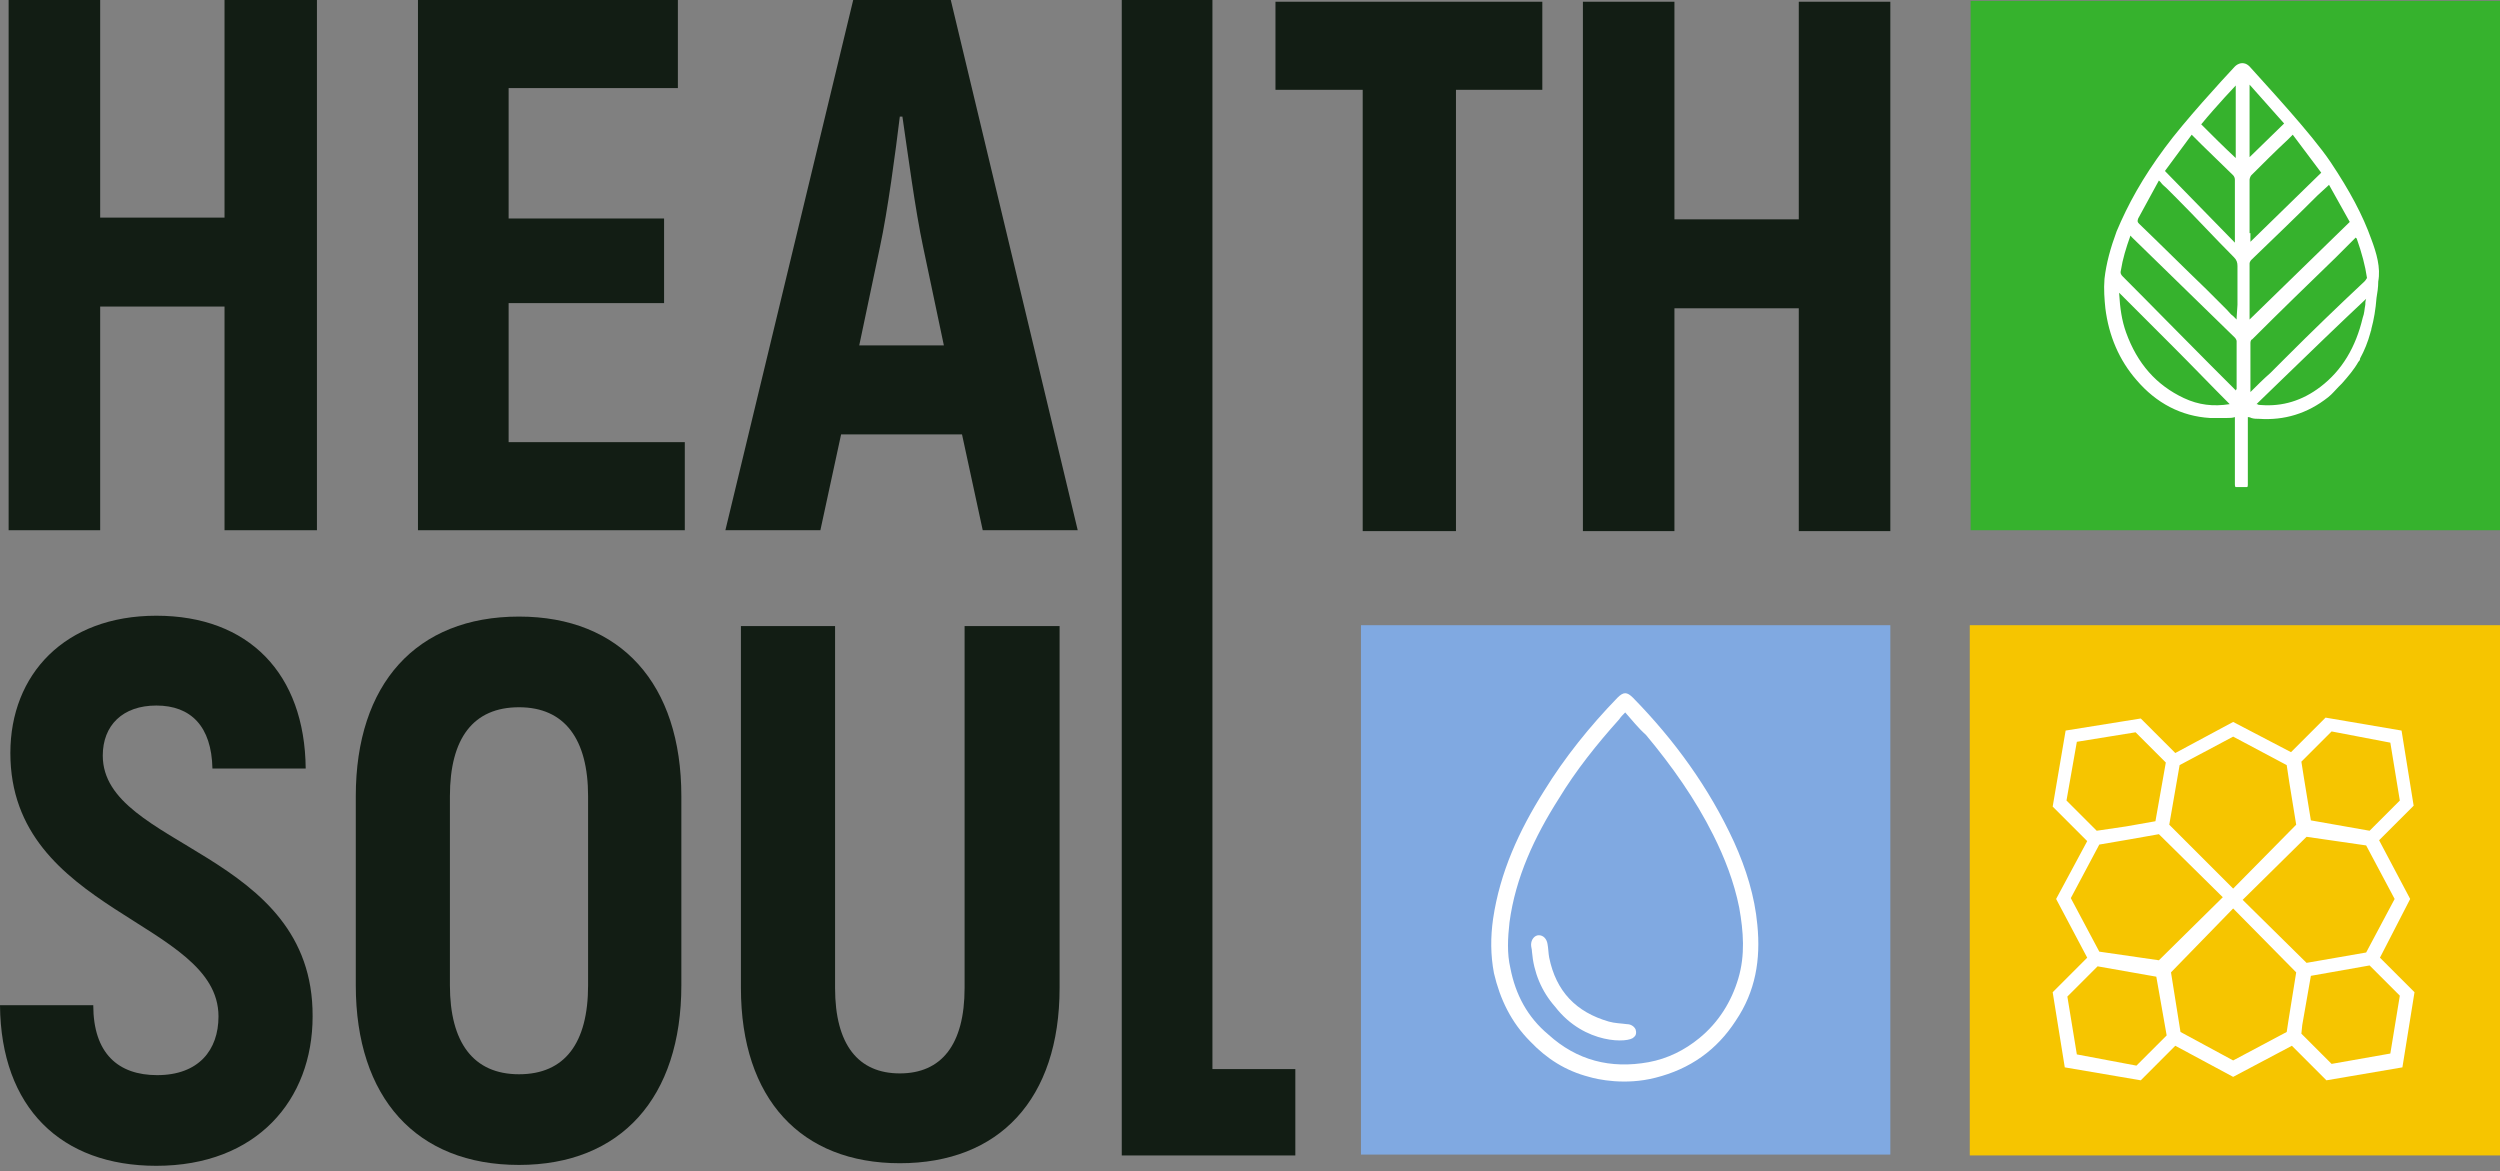 <?xml version="1.0" encoding="UTF-8"?> <svg xmlns="http://www.w3.org/2000/svg" width="111" height="52" viewBox="0 0 111 52" fill="none"><rect x="0" y="0" width="111" height="52" fill="#808080" stroke="none"/> <path d="M111 27.759H87.458V51.301H111V27.759Z" fill="#F6C500"></path> <path d="M107.012 39.914L105.632 37.307L107.166 35.773L106.629 32.437L103.255 31.862L101.721 33.396L99.152 32.054L96.583 33.434L95.05 31.901L91.714 32.437L91.139 35.812L92.672 37.345L91.292 39.914L92.672 42.521L91.139 44.055L91.676 47.391L95.05 47.966L96.583 46.432L99.152 47.813L101.76 46.432L103.293 47.966L106.667 47.391L107.204 44.055L105.67 42.521L107.012 39.914ZM102.22 45.512L102.603 43.327L105.21 42.866L106.552 44.208L106.131 46.777L103.523 47.237L102.181 45.895L102.22 45.512ZM106.131 32.974L106.552 35.543L105.21 36.885L102.603 36.425L102.296 34.546L102.181 33.818L103.523 32.476L106.131 32.974ZM105.057 37.537L106.322 39.914L105.057 42.291L102.411 42.751L99.574 39.953L102.411 37.154L105.057 37.537ZM96.315 36.617L96.775 33.971L99.152 32.706L101.53 33.971L101.645 34.738L101.951 36.617L99.152 39.454L96.315 36.617ZM99.152 40.336L101.951 43.173L101.606 45.32L101.53 45.819L99.152 47.084L96.814 45.819L96.392 43.173L99.152 40.336ZM92.212 46.816L91.791 44.247L93.133 42.905L95.74 43.365L96.2 45.972L94.858 47.314L92.212 46.816ZM94.82 32.514L96.162 33.856L95.701 36.463L94.398 36.693L93.094 36.885L91.752 35.543L92.212 32.936L94.82 32.514ZM93.209 42.253L91.944 39.876L93.209 37.499L94.551 37.269L95.855 37.038L98.692 39.837L95.855 42.636L93.209 42.253Z" fill="white"></path> <path d="M83.931 27.759H60.427V51.263H83.931V27.759Z" fill="#80A9E1"></path> <path d="M70.549 47.812C69.514 47.544 68.671 47.007 67.942 46.24C67.099 45.397 66.6 44.362 66.332 43.211C66.178 42.406 66.178 41.601 66.293 40.796C66.6 38.725 67.444 36.885 68.555 35.121C69.476 33.626 70.588 32.246 71.814 30.98C72.083 30.712 72.236 30.712 72.505 30.98C74.345 32.859 75.879 34.968 76.991 37.383C77.528 38.572 77.911 39.799 78.026 41.064C78.179 42.598 77.949 44.017 77.067 45.32C76.224 46.624 75.035 47.467 73.502 47.851C72.16 48.196 70.933 47.928 70.549 47.812ZM72.16 31.632C72.045 31.747 71.968 31.824 71.891 31.939C70.894 33.051 69.974 34.201 69.207 35.466C68.134 37.153 67.29 38.956 67.022 40.949C66.945 41.639 66.907 42.33 67.06 42.981C67.29 44.17 67.827 45.167 68.747 45.934C70.013 47.084 71.508 47.467 73.195 47.161C74.038 47.007 74.805 46.624 75.457 46.087C76.3 45.397 76.876 44.477 77.182 43.441C77.489 42.406 77.412 41.371 77.221 40.297C76.991 39.147 76.569 38.074 76.07 37.077C75.265 35.466 74.23 34.009 73.08 32.629C72.735 32.322 72.466 31.977 72.16 31.632Z" fill="white"></path> <path d="M69.054 44.707C68.441 44.016 68.095 43.173 68.019 42.253C68.019 42.138 67.98 42.061 67.98 41.946C67.98 41.716 68.134 41.524 68.325 41.524C68.517 41.524 68.671 41.678 68.709 41.908C68.747 42.099 68.747 42.329 68.785 42.521C69.092 44.016 69.974 44.937 71.431 45.358C71.7 45.435 71.968 45.435 72.236 45.473C72.39 45.473 72.543 45.55 72.62 45.703C72.658 45.819 72.658 45.972 72.543 46.048C72.351 46.317 70.358 46.394 69.054 44.707Z" fill="white"></path> <path d="M111 0.038H87.496V23.542H111V0.038Z" fill="#36B22D"></path> <path d="M9.969 9.662H4.448V0H0.383V23.542H4.448V13.611H9.969V23.542H14.072V0H9.969V9.662Z" fill="#121D14"></path> <path d="M22.583 13.458H29.485V9.701H22.583V3.911H30.098V0H18.558V23.542H30.405V19.631H22.583V13.458Z" fill="#121D14"></path> <path d="M37.882 0L32.207 23.542H36.425L37.345 19.286H42.713L43.633 23.542H47.851L42.215 0H37.882ZM38.15 15.337L39.07 10.966C39.416 9.355 39.761 6.748 39.952 5.176H40.067C40.297 6.748 40.642 9.355 40.987 10.966L41.908 15.337H38.15Z" fill="#121D14"></path> <path d="M53.832 0H49.806V51.302H57.513V47.467H53.832V0Z" fill="#121D14"></path> <path d="M79.866 0.077V9.739H74.345V0.077H70.281V23.581H74.345V13.688H79.866V23.581H83.931V0.077H79.866Z" fill="#121D14"></path> <path d="M4.563 33.549C4.563 32.207 5.445 31.326 6.94 31.326C8.474 31.326 9.394 32.246 9.432 34.124H13.573C13.535 29.907 11.043 27.338 6.94 27.338C2.876 27.338 0.46 29.945 0.46 33.434C0.46 40.528 9.701 40.873 9.701 45.129C9.701 46.624 8.819 47.736 6.978 47.736C5.253 47.736 4.141 46.777 4.141 44.63H0C0.038 49.193 2.722 51.762 6.94 51.762C11.388 51.762 13.88 48.848 13.88 45.129C13.918 37.767 4.563 37.652 4.563 33.549Z" fill="#121D14"></path> <path d="M23.044 27.376C18.481 27.376 15.797 30.367 15.797 35.351V43.748C15.797 48.733 18.481 51.723 23.044 51.723C27.568 51.723 30.252 48.733 30.252 43.748V35.351C30.252 30.367 27.568 27.376 23.044 27.376ZM26.111 43.748C26.111 46.317 25.076 47.697 23.044 47.697C21.011 47.697 19.976 46.279 19.976 43.748V35.351C19.976 32.782 21.011 31.402 23.044 31.402C25.076 31.402 26.111 32.821 26.111 35.351V43.748Z" fill="#121D14"></path> <path d="M42.828 43.863C42.828 46.394 41.793 47.659 39.952 47.659C38.112 47.659 37.077 46.394 37.077 43.863V27.798H32.897V43.863C32.897 48.809 35.581 51.647 39.952 51.647C44.362 51.647 47.046 48.809 47.046 43.863V27.798H42.828V43.863Z" fill="#121D14"></path> <path d="M64.645 0.077H60.504H56.631V3.949V3.988H60.504V23.581H64.645V3.988H67.942H68.479V0.077H64.645Z" fill="#121D14"></path> <path d="M105.287 10.621C104.904 9.547 104.329 8.474 103.485 7.208C102.641 5.943 100.494 3.643 99.881 2.952C99.612 2.684 99.344 2.837 99.229 2.952C98.654 3.566 96.967 5.406 96.123 6.557C95.126 7.898 94.475 9.087 93.976 10.276C93.708 11.004 93.516 11.694 93.439 12.384C93.401 12.845 93.439 13.305 93.478 13.688C93.631 14.915 94.091 15.989 94.858 16.87C95.74 17.906 96.852 18.481 98.117 18.558C98.385 18.558 98.616 18.558 98.884 18.558C98.999 18.558 99.114 18.558 99.229 18.519V21.51C99.229 21.51 99.229 21.625 99.267 21.625H99.766C99.804 21.625 99.804 21.548 99.804 21.51V18.519C99.843 18.519 99.881 18.519 99.957 18.558C100.073 18.596 100.188 18.596 100.303 18.596C101.415 18.673 102.45 18.366 103.37 17.637C103.562 17.484 103.677 17.331 103.83 17.177C103.868 17.139 103.907 17.101 103.983 17.024C104.252 16.717 104.52 16.41 104.712 16.065C104.75 16.027 104.789 15.989 104.789 15.912C104.98 15.567 105.134 15.184 105.249 14.762C105.249 14.723 105.287 14.685 105.287 14.608C105.402 14.187 105.479 13.726 105.517 13.228C105.555 12.998 105.594 12.768 105.594 12.499C105.709 11.886 105.517 11.234 105.287 10.621ZM98.769 4.333L99.267 3.796V7.017C98.731 6.518 98.232 6.02 97.734 5.521C98.079 5.1 98.424 4.716 98.769 4.333ZM97.312 5.981C97.35 6.02 97.35 6.02 97.389 6.058L97.734 6.403C98.194 6.863 98.692 7.323 99.152 7.783C99.191 7.822 99.229 7.898 99.229 7.975C99.229 8.704 99.229 9.432 99.229 10.161V10.736C99.229 10.736 99.229 10.736 99.229 10.774L96.123 7.592L97.312 5.981ZM96.967 17.676C95.74 17.101 94.896 16.142 94.398 14.762C94.206 14.225 94.13 13.688 94.091 13.036C94.091 13.036 94.091 13.036 94.091 12.998L96.507 15.414C97.35 16.257 98.156 17.101 98.999 17.944C98.27 18.059 97.619 17.982 96.967 17.676ZM99.267 17.292V17.331C99.229 17.331 99.229 17.292 99.229 17.292L98.156 16.219C96.852 14.915 95.548 13.573 94.245 12.27C94.168 12.193 94.13 12.116 94.168 12.001C94.245 11.503 94.398 11.004 94.59 10.467C94.59 10.467 94.628 10.467 94.628 10.506C96.085 11.924 97.657 13.458 99.229 14.992C99.267 15.03 99.306 15.107 99.306 15.145C99.306 15.759 99.306 16.41 99.306 17.024V17.292H99.267ZM99.306 14.11C99.306 14.148 99.306 14.148 99.306 14.187L99.152 14.033C99.037 13.957 98.961 13.841 98.884 13.765L97.964 12.845C96.967 11.886 95.97 10.889 94.973 9.931C94.896 9.854 94.896 9.816 94.935 9.701C95.165 9.279 95.395 8.857 95.625 8.435L95.855 8.014L95.932 8.09C96.008 8.205 96.123 8.282 96.2 8.359L96.66 8.819C97.504 9.662 98.347 10.582 99.191 11.426C99.306 11.541 99.344 11.656 99.344 11.809C99.344 12.384 99.344 12.96 99.344 13.535L99.306 14.11ZM99.881 3.758L101.415 5.483L99.881 6.978V3.758ZM99.881 10.352C99.881 9.586 99.881 8.78 99.881 7.975C99.881 7.937 99.919 7.822 99.957 7.783C100.494 7.247 101.031 6.71 101.568 6.211L101.76 6.02L101.798 5.981L103.063 7.668L99.919 10.736C99.919 10.697 99.919 10.659 99.919 10.621V10.352H99.881ZM99.881 13.765C99.881 13.075 99.881 12.384 99.881 11.694C99.881 11.656 99.919 11.579 99.957 11.541C100.954 10.582 101.951 9.624 102.91 8.665L103.37 8.244L103.408 8.205L104.329 9.854L99.881 14.187V14.148V13.765ZM105.019 13.535C104.98 13.726 104.98 13.918 104.904 14.11C104.597 15.414 103.983 16.449 103.025 17.177C102.22 17.791 101.338 18.059 100.379 17.982C100.341 17.982 100.264 17.982 100.226 17.944H100.188L101.376 16.794C102.603 15.605 103.83 14.417 105.057 13.266C105.019 13.381 105.019 13.458 105.019 13.535ZM104.98 12.499C103.792 13.611 102.641 14.723 101.491 15.874L100.801 16.564C100.494 16.832 100.226 17.101 99.919 17.407V16.372C99.919 15.989 99.919 15.605 99.919 15.222C99.919 15.145 99.957 15.068 99.996 15.068C101.223 13.841 102.488 12.614 103.715 11.426L104.559 10.582L104.597 10.544C104.597 10.544 104.597 10.582 104.635 10.582C104.865 11.234 105.019 11.809 105.095 12.346C105.057 12.384 105.057 12.423 104.98 12.499Z" fill="white"></path> </svg> 